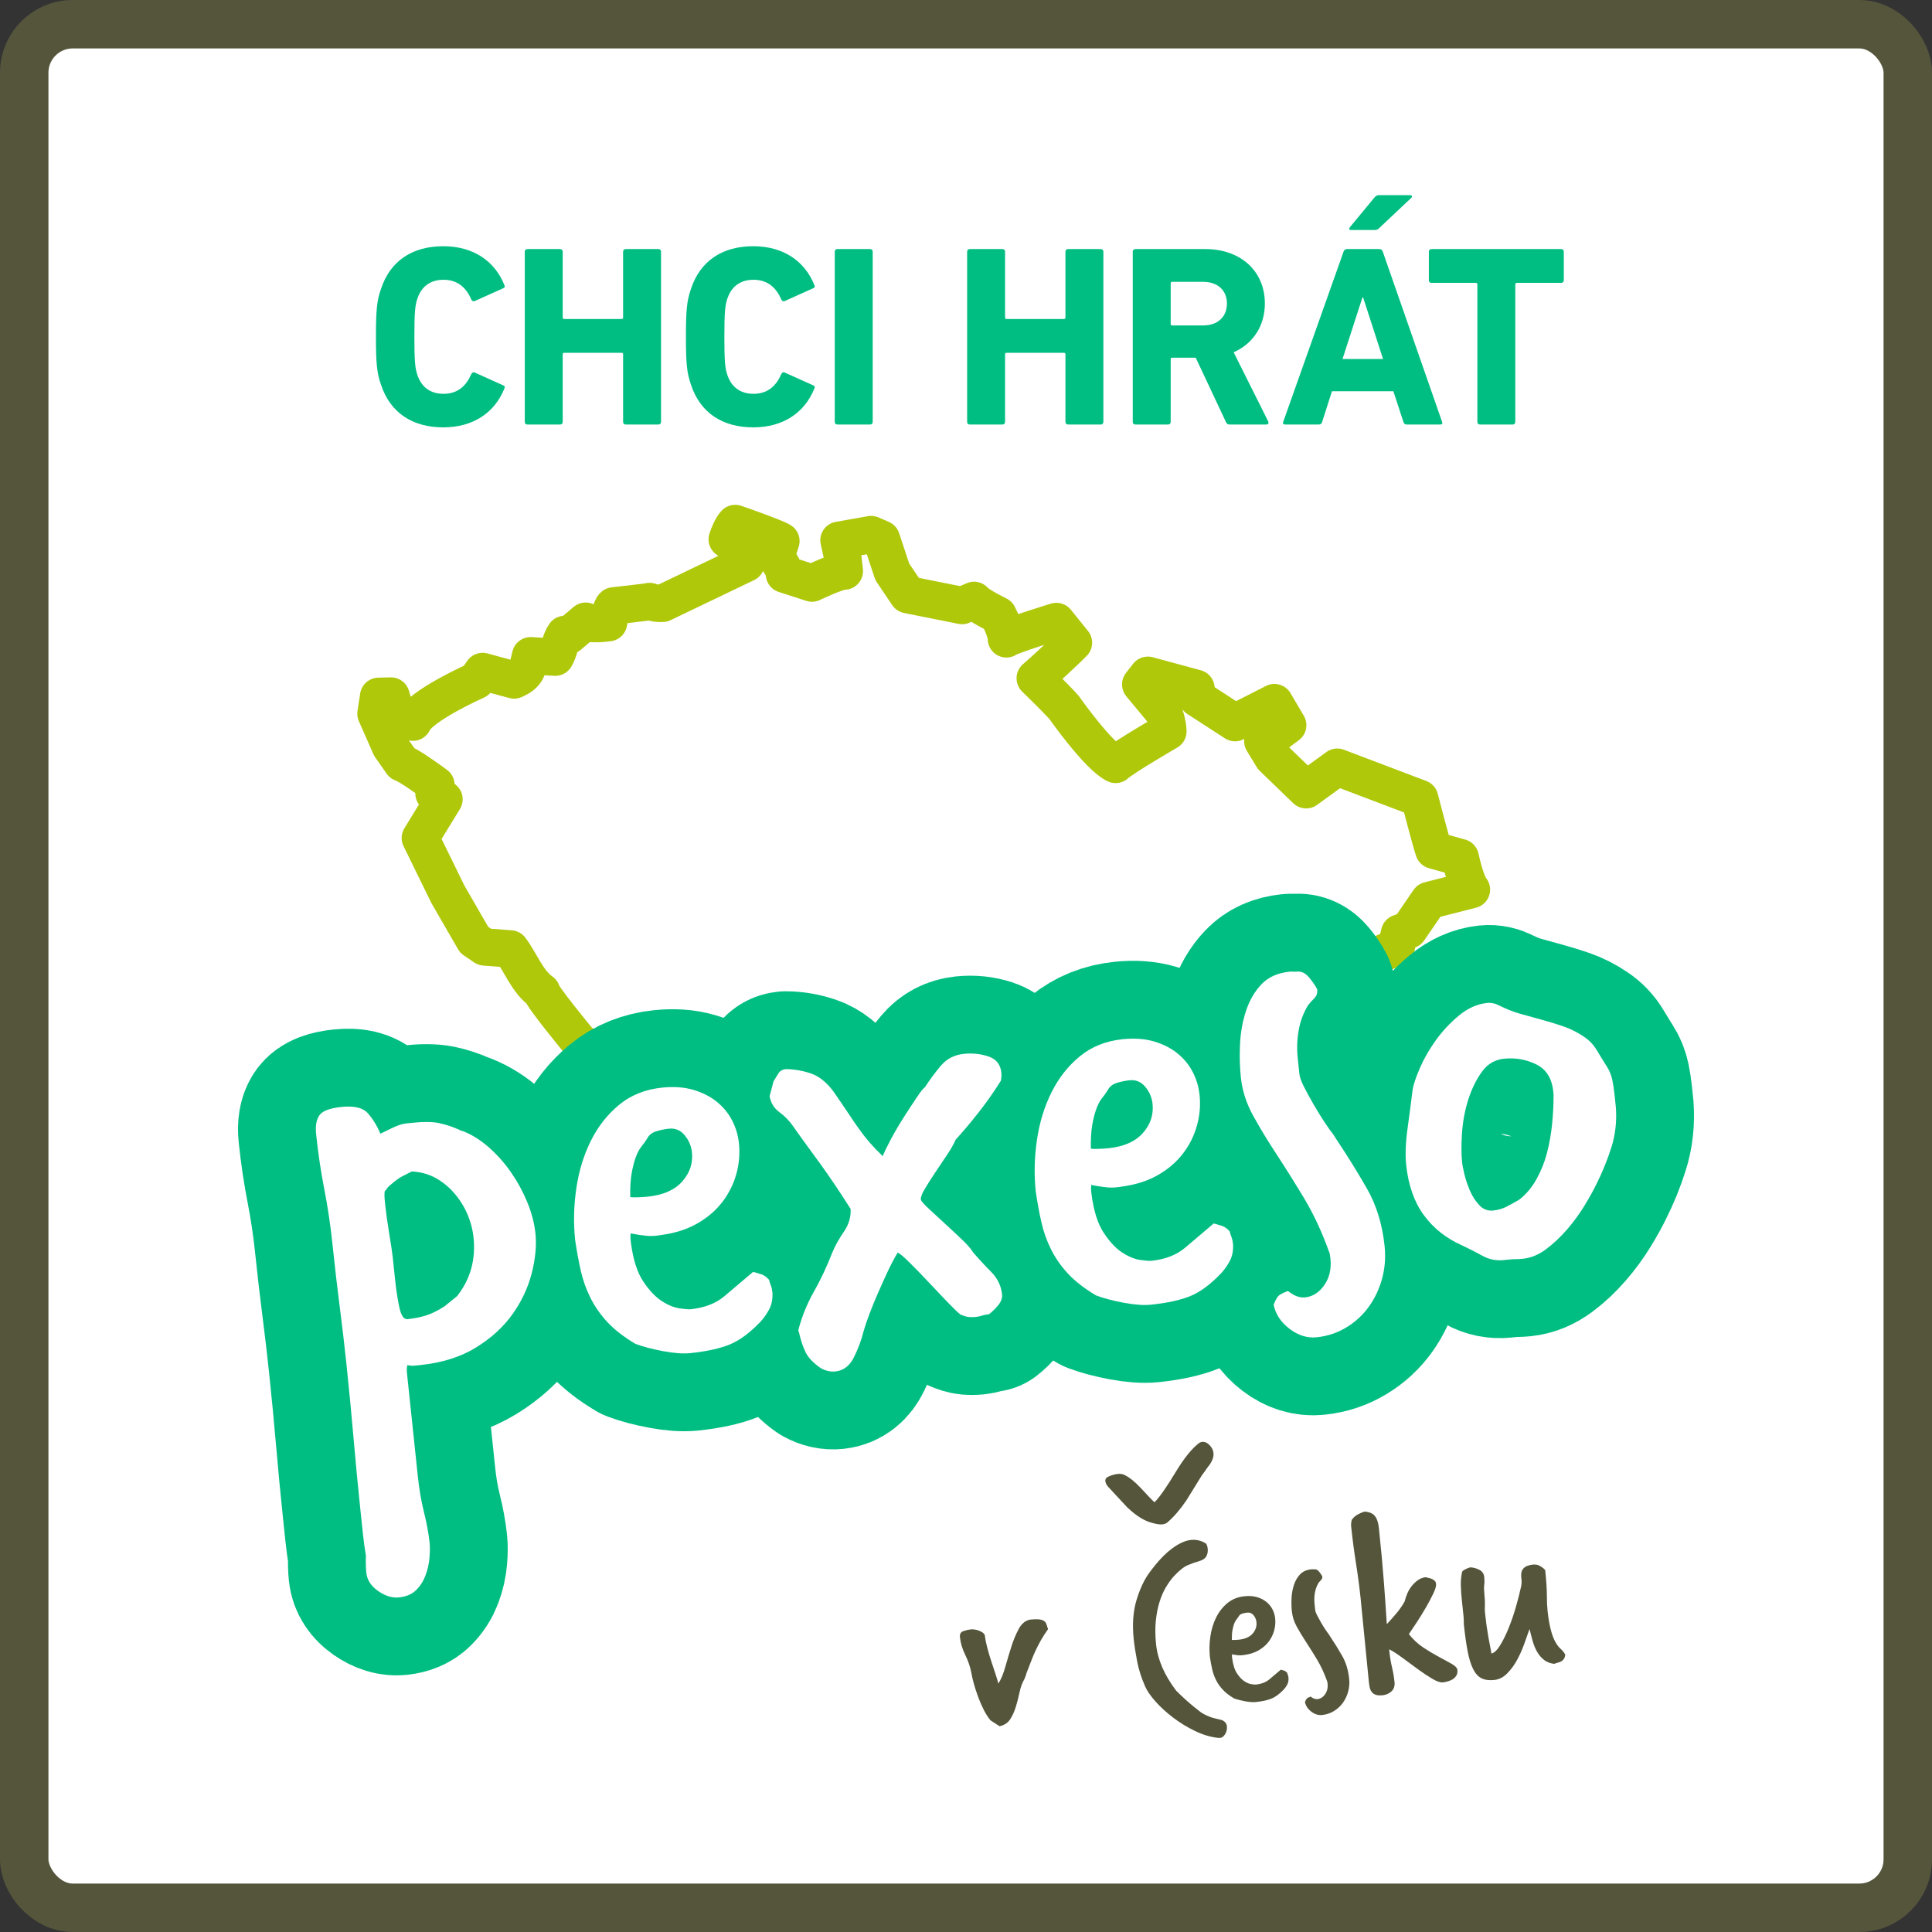 <?xml version="1.0" encoding="UTF-8"?><svg id="Vrstva_1" xmlns="http://www.w3.org/2000/svg" xmlns:xlink="http://www.w3.org/1999/xlink" viewBox="0 0 478.547 478.547"><rect x="0" y="0" width="478.547" height="478.547" fill="#333333" stroke="none"/><defs><style>.cls-1,.cls-2,.cls-3,.cls-4{fill:none;}.cls-2{stroke:#00be82;stroke-width:38.562px;}.cls-2,.cls-4{stroke-linejoin:round;}.cls-3{stroke:#55553c;stroke-width:12px;}.cls-5{fill:#fff;}.cls-6{fill:#00be82;}.cls-7{fill:#55553c;}.cls-8{clip-path:url(#clippath);}.cls-4{stroke:#afc80a;stroke-linecap:round;stroke-width:9.245px;}</style><clipPath id="clippath"><rect class="cls-1" x="58.949" y="125.041" width="360.65" height="290.856"/></clipPath></defs><rect class="cls-5" x="6" y="6" width="466.547" height="466.547" rx="12" ry="12"/><rect class="cls-3" x="6" y="6" width="466.547" height="466.547" rx="12" ry="12"/><path class="cls-6" d="M374.693,105.152c.383,0,.639-.256.639-.639v-34.065c0-.255.128-.383.383-.383h10.993c.384,0,.639-.256.639-.639v-7.094c0-.384-.255-.639-.639-.639h-32.147c-.384,0-.639.255-.639.639v7.094c0,.383.255.639.639.639h10.993c.255,0,.383.128.383.383v34.065c0,.383.256.639.639.639h8.117ZM340.526,56.963c.512,0,.767-.128,1.215-.575l7.861-7.414c.319-.319.064-.639-.32-.639h-7.669c-.575,0-.895.256-1.215.639l-6.071,7.35c-.256.32-.128.639.255.639h5.944ZM332.537,88.919l4.921-15.211h.192l4.921,15.211h-10.034ZM317.838,104.513c-.128.383,0,.639.447.639h8.373c.447,0,.703-.192.83-.639l2.429-7.605h15.211l2.492,7.605c.128.447.384.639.831.639h8.309c.447,0,.575-.256.447-.639l-14.7-42.181c-.127-.384-.383-.639-.83-.639h-8.053c-.448,0-.703.255-.831.639l-14.955,42.181ZM298.026,80.61h-7.67c-.255,0-.383-.128-.383-.383v-10.034c0-.256.128-.384.383-.384h7.67c3.579,0,5.88,2.109,5.88,5.369,0,3.323-2.301,5.432-5.88,5.432M313.684,105.152c.447,0,.639-.383.447-.767l-8.564-17.128c4.794-2.109,7.734-6.519,7.734-12.079,0-7.925-5.88-13.485-14.764-13.485h-17.32c-.383,0-.639.255-.639.639v42.181c0,.383.256.639.639.639h8.117c.383,0,.639-.256.639-.639v-15.53c0-.256.128-.384.383-.384h5.816l7.478,15.914c.192.447.383.639.959.639h9.075ZM239.554,104.513c0,.383.256.639.639.639h8.117c.384,0,.639-.256.639-.639v-16.745c0-.255.128-.383.384-.383h14.188c.256,0,.383.128.383.383v16.745c0,.383.256.639.639.639h8.117c.384,0,.639-.256.639-.639v-42.181c0-.384-.255-.639-.639-.639h-8.117c-.383,0-.639.255-.639.639v16.297c0,.256-.127.383-.383.383h-14.188c-.256,0-.384-.127-.384-.383v-16.297c0-.384-.255-.639-.639-.639h-8.117c-.383,0-.639.255-.639.639v42.181ZM206.769,104.513c0,.383.255.639.639.639h8.117c.383,0,.639-.256.639-.639v-42.181c0-.384-.256-.639-.639-.639h-8.117c-.384,0-.639.255-.639.639v42.181ZM171.113,95.182c2.301,7.094,7.861,10.673,15.466,10.673,7.35,0,12.719-3.579,15.147-9.65.192-.32.064-.64-.319-.767l-6.967-3.132c-.383-.192-.703-.064-.894.32-1.215,2.812-3.26,4.921-6.903,4.921-3.387,0-5.56-1.79-6.519-4.794-.511-1.597-.703-3.131-.703-9.331,0-6.199.192-7.733.703-9.331.959-3.004,3.132-4.793,6.519-4.793,3.643,0,5.688,2.109,6.903,4.921.191.384.511.511.894.32l6.967-3.132c.383-.128.511-.447.319-.767-2.428-6.071-7.797-9.65-15.147-9.65-7.605,0-13.165,3.579-15.466,10.673-.959,2.812-1.214,5.049-1.214,11.759,0,6.711.255,8.948,1.214,11.76M129.987,104.513c0,.383.255.639.639.639h8.117c.383,0,.639-.256.639-.639v-16.745c0-.255.128-.383.383-.383h14.188c.256,0,.384.128.384.383v16.745c0,.383.256.639.639.639h8.117c.383,0,.639-.256.639-.639v-42.181c0-.384-.256-.639-.639-.639h-8.117c-.383,0-.639.255-.639.639v16.297c0,.256-.128.383-.384.383h-14.188c-.255,0-.383-.127-.383-.383v-16.297c0-.384-.256-.639-.639-.639h-8.117c-.384,0-.639.255-.639.639v42.181ZM94.331,95.182c2.301,7.094,7.861,10.673,15.467,10.673,7.349,0,12.718-3.579,15.146-9.65.192-.32.064-.64-.319-.767l-6.966-3.132c-.384-.192-.703-.064-.895.32-1.215,2.812-3.26,4.921-6.903,4.921-3.387,0-5.56-1.79-6.519-4.794-.511-1.597-.703-3.131-.703-9.331,0-6.199.192-7.733.703-9.331.959-3.004,3.132-4.793,6.519-4.793,3.643,0,5.688,2.109,6.903,4.921.192.384.511.511.895.32l6.966-3.132c.383-.128.511-.447.319-.767-2.428-6.071-7.797-9.65-15.146-9.65-7.606,0-13.166,3.579-15.467,10.673-.959,2.812-1.214,5.049-1.214,11.759,0,6.711.255,8.948,1.214,11.76"/><g class="cls-8"><path class="cls-5" d="M346.672,231.119l2.296-.807,4.977-7.275,10.527-2.681c-1.256-1.467-2.365-6.086-2.776-7.945l-6.542-1.824c-.595-1.548-3.507-12.821-3.507-12.821l-20.405-7.737-7.714,5.588-8.304-8.022-2.433-3.994c1.621-.397,6.171-3.973,6.171-3.973l-3.299-5.599-9.753,4.969h-.001l-9.293-6.023-.384-2.487-11.919-3.231-1.768,2.266,5.587,6.741c.577,1.173,1.143,3.6,1.151,4.905,0,0-10.96,6.349-12.956,8.175-4.211-2.016-12.371-13.568-12.371-13.568-.446-.922-7.536-7.777-7.536-7.777,1.619-1.34,8.623-7.822,9.474-8.807l-4.237-5.253s-11.454,3.5-12.38,4.306c.06-1.475-1.388-4.58-2.049-5.871,0,0-5.102-2.487-5.964-3.667l-2.955,1.284-13.482-2.692-3.816-5.667-2.694-8.123-2.537-1.103-7.971,1.411.948,4.306.386,3.331c-1.655-.084-8.023,2.974-8.023,2.974l-6.818-2.205c.331-1.066-2.051-4.126-2.051-4.126.139-.941.862-3.158,1.18-4.075-1.034-.738-10.253-4.016-11.329-4.358-.776.798-1.662,2.863-1.973,3.922l2.204.794-.154,1.641,3.281,1.102-.672,2.398-20.702,9.931c-.837.076-2.412-.127-3.183-.468-.746.201-8.889,1.083-8.889,1.083-.738.517-1.107,3.367-1.281,4.169,0,0-5.125.73-5.665-.374l-4.178,3.537-1.01-.252c-1.097,1.503-1.374,4.096-2.347,5.634l-6.1-.359c-.796,3.191-.777,4.57-4.095,6.01l-7.797-2.112-1.564,2.255s-13.947,6.182-15.685,10.305l-4.587-3.641-.853-2.84-3.069.072-.657,4.309,3.579,8.124,2.845,4.074c1.931.677,6.737,4.203,8.431,5.435l-.486,2.127,2.485,1.436-5.868,9.587,6.841,13.968,6.502,11.268,1.9,1.296.672.459,6.408.486c2.51,3.302,4.201,8.157,7.714,10.586-.206.841,9.125,12.151,9.125,12.151l3.093,2.405,6.212,2.672,6.97,8.073s8.932,5.945,9.764,6.87l-1.69,1.615s10.752,3.46,12.968,5.768l5.202-5.897,6.023,1.41c.848.695,2.506,2.148,3.307,2.896,0,0,1.656-5.833,2.101-7.305l2.825-1.272.482-3.854c1.514-.031,6.663.461,6.663.461l.721-14.724,6.379,1.113.972,3.698,4.563-3.185c5.401-.117,9.554,5.204,14.507,6.049l2.655,2.305,11.102,3.924,5.551,3.063c2.662-.153,8.383-.108,10.934.627,1.258-.989,3.103-3.355,3.708-4.838l8.082,1.326,2.829,2.502,7.91,7.315,1.59-.101c.472-4.962,9.069-15.209,9.641-15.828,1.427-.388,6.633,3.474,6.633,3.474l6.998-.232,14.096-7.254,6.202-6.177,3.3-4.168.904-10.008,2.255-3.106c2.29-.322,4.91-2.015,7.082-2.68l.862-3.595"/><path class="cls-4" d="M346.672,231.119l2.296-.807,4.977-7.275,10.527-2.681c-1.256-1.467-2.365-6.086-2.776-7.945l-6.542-1.824c-.595-1.548-3.507-12.821-3.507-12.821l-20.405-7.737-7.714,5.588-8.304-8.022-2.433-3.994c1.621-.397,6.171-3.973,6.171-3.973l-3.299-5.599-9.753,4.969h-.001l-9.293-6.023-.384-2.487-11.919-3.231-1.768,2.266,5.587,6.741c.577,1.173,1.143,3.6,1.151,4.905,0,0-10.96,6.349-12.956,8.175-4.211-2.016-12.371-13.568-12.371-13.568-.446-.922-7.536-7.777-7.536-7.777,1.619-1.34,8.623-7.822,9.474-8.807l-4.237-5.253s-11.454,3.5-12.38,4.306c.06-1.475-1.388-4.58-2.049-5.871,0,0-5.102-2.487-5.964-3.667l-2.955,1.284-13.482-2.692-3.816-5.667-2.694-8.123-2.537-1.103-7.971,1.411.948,4.306.386,3.331c-1.655-.084-8.023,2.974-8.023,2.974l-6.818-2.205c.331-1.066-2.051-4.126-2.051-4.126.139-.941.862-3.158,1.18-4.075-1.034-.738-10.253-4.016-11.329-4.358-.776.798-1.662,2.863-1.973,3.922l2.204.794-.154,1.641,3.281,1.102-.672,2.398-20.702,9.931c-.837.076-2.412-.127-3.183-.468-.746.201-8.889,1.083-8.889,1.083-.738.517-1.107,3.367-1.281,4.169,0,0-5.125.73-5.665-.374l-4.178,3.537-1.01-.252c-1.097,1.503-1.374,4.096-2.347,5.634l-6.1-.359c-.796,3.191-.777,4.57-4.095,6.01l-7.797-2.112-1.564,2.255s-13.947,6.182-15.685,10.305l-4.587-3.641-.853-2.84-3.069.072-.657,4.309,3.579,8.124,2.845,4.074c1.931.677,6.737,4.203,8.431,5.435l-.486,2.127,2.485,1.436-5.868,9.587,6.841,13.968,6.502,11.268,1.9,1.296.672.459,6.408.486c2.51,3.302,4.201,8.157,7.714,10.586-.206.841,9.125,12.151,9.125,12.151l3.093,2.405,6.212,2.672,6.97,8.073s8.932,5.945,9.764,6.87l-1.69,1.615s10.752,3.46,12.968,5.768l5.202-5.897,6.023,1.41c.848.695,2.506,2.148,3.307,2.896,0,0,1.656-5.833,2.101-7.305l2.825-1.272.482-3.854c1.514-.031,6.663.461,6.663.461l.721-14.724,6.379,1.113.972,3.698,4.563-3.185c5.401-.117,9.554,5.204,14.507,6.049l2.655,2.305,11.102,3.924,5.551,3.063c2.662-.153,8.383-.108,10.934.627,1.258-.989,3.103-3.355,3.708-4.838l8.082,1.326,2.829,2.502,7.91,7.315,1.59-.101c.472-4.962,9.069-15.209,9.641-15.828,1.427-.388,6.633,3.474,6.633,3.474l6.998-.232,14.096-7.254,6.202-6.177,3.3-4.168.904-10.008,2.255-3.106c2.29-.322,4.91-2.015,7.082-2.68l.862-3.595"/><path class="cls-2" d="M103.491,365.663c.34,3.243.849,6.215,1.53,8.916.679,2.698,1.143,5.224,1.389,7.572.107,1.006.093,2.251-.031,3.735-.128,1.482-.455,2.932-.986,4.345-.53,1.413-1.307,2.624-2.331,3.637-1.026,1.012-2.434,1.613-4.222,1.8-1.678.177-3.402-.348-5.17-1.576-1.77-1.229-2.747-2.737-2.936-4.526-.058-.561-.099-1.206-.119-1.938-.02-.735-.016-1.499.016-2.292-.315-1.891-.569-3.787-.769-5.687-.199-1.903-.399-3.804-.599-5.704-.611-5.818-1.171-11.667-1.675-17.551-.507-5.885-1.093-12.014-1.764-18.39-.493-4.698-1.047-9.416-1.656-14.159-.614-4.742-1.219-9.966-1.817-15.67-.494-4.699-1.17-9.234-2.024-13.613-.858-4.376-1.533-8.915-2.026-13.612-.212-2.014.048-3.568.782-4.663s2.553-1.795,5.462-2.101c3.131-.328,5.305.18,6.522,1.52,1.214,1.344,2.27,3.043,3.165,5.096.859-.429,1.907-.935,3.148-1.519,1.238-.58,2.305-.92,3.201-1.014l1.174-.124c3.021-.317,5.339-.306,6.959.032,1.619.339,3.256.875,4.919,1.604l.538.283c.11-.012.197.008.261.057.061.052.147.069.26.057,2.242.896,4.392,2.252,6.451,4.072,2.057,1.82,3.886,3.89,5.486,6.209,1.6,2.32,2.934,4.78,3.999,7.382,1.064,2.603,1.728,5.136,1.987,7.594.317,3.021.011,6.334-.908,9.935-.922,3.604-2.518,6.994-4.783,10.173-2.269,3.18-5.288,5.927-9.057,8.245-3.772,2.321-8.341,3.761-13.709,4.324-.449.048-.953.101-1.511.159-.561.059-1.131.008-1.714-.159-.178.473-.219,1.126-.132,1.966.088.838.286,2.71.591,5.62l2.099,19.965ZM113.219,321.045c3.292-4.189,4.649-9.026,4.075-14.507-.212-2.013-.73-3.966-1.55-5.86-.822-1.891-1.906-3.616-3.258-5.17-1.351-1.555-2.898-2.805-4.634-3.754-1.742-.946-3.693-1.478-5.851-1.59l-2.092,1.068c-.647.296-1.416.8-2.301,1.514-.886.716-1.429,1.197-1.63,1.444-.102.124-.173.245-.216.361-.047.119-.174.247-.384.38-.202.249-.202,1.322-.001,3.222.224,2.127.568,4.607,1.036,7.44.468,2.835.76,4.814.877,5.931l.601,5.704c.258,2.462.603,4.687,1.041,6.676.434,1.99,1.099,2.938,1.994,2.844,1.678-.176,3.2-.477,4.571-.904,1.368-.425,2.899-1.18,4.596-2.264l3.126-2.535Z"/><path class="cls-2" d="M142.457,307.116c-.434-4.137-.342-8.361.28-12.667s1.82-8.248,3.592-11.827c1.771-3.58,4.115-6.566,7.031-8.967,2.912-2.397,6.441-3.815,10.578-4.25,2.909-.305,5.501-.125,7.777.54,2.275.667,4.214,1.651,5.823,2.95,1.605,1.302,2.869,2.837,3.791,4.606.92,1.769,1.489,3.661,1.699,5.673.271,2.575.056,5.113-.641,7.617-.699,2.506-1.843,4.803-3.432,6.891-1.59,2.091-3.638,3.86-6.142,5.311-2.506,1.45-5.429,2.409-8.772,2.872-1.445.266-2.737.347-3.878.238-1.144-.104-2.466-.305-3.965-.6-.054.573-.058,1.053-.017,1.443.041.393.073.7.097.922.545,4.129,1.557,7.302,3.037,9.52,1.476,2.221,3.003,3.841,4.58,4.863,1.575,1.021,3.056,1.63,4.432,1.824,1.379.194,2.291.268,2.739.221,3.466-.364,6.264-1.449,8.393-3.258,2.128-1.805,4.49-3.805,7.088-6.003.581.167,1.224.354,1.926.561.699.211,1.369.677,2.013,1.4.18.66.349,1.18.502,1.559.151.381.271.963.352,1.744.053,1.579-.229,2.937-.843,4.075-.616,1.14-1.329,2.149-2.142,3.025-2.651,2.767-5.194,4.642-7.635,5.637-2.441.989-5.674,1.699-9.701,2.122-1.79.188-4.041.027-6.749-.479-2.712-.507-5.011-1.114-6.894-1.82-2.895-1.731-5.205-3.524-6.926-5.379-1.721-1.854-3.119-3.855-4.193-6.005-1.075-2.148-1.88-4.409-2.411-6.786-.531-2.375-.996-4.9-1.389-7.573ZM156.102,296.522c.459.065,1.166.076,2.125.032.953-.043,1.712-.096,2.273-.154,3.801-.4,6.637-1.658,8.509-3.779,1.868-2.118,2.664-4.52,2.381-7.206-.164-1.565-.766-2.972-1.801-4.221-1.037-1.248-2.337-1.79-3.902-1.625-1.12.117-2.198.345-3.237.679-1.041.338-1.793.981-2.256,1.934-.39.608-.834,1.219-1.334,1.837-.502.62-.951,1.457-1.347,2.516-.399,1.06-.743,2.368-1.029,3.925-.29,1.557-.417,3.58-.382,6.062Z"/><path class="cls-2" d="M191.598,267.855c.387-.606.772-1.24,1.156-1.903.382-.66,1.02-1.04,1.916-1.134,2.038.014,4.081.364,6.134,1.052,2.049.691,3.933,2.189,5.645,4.495,1.466,2.11,2.668,3.876,3.612,5.303.94,1.429,1.841,2.749,2.705,3.956.862,1.211,1.744,2.335,2.644,3.37.899,1.038,1.98,2.167,3.241,3.391.352-.94,1.026-2.338,2.017-4.198.993-1.857,2.073-3.695,3.239-5.514s2.236-3.458,3.215-4.918c.975-1.46,1.627-2.263,1.952-2.411,1.166-1.819,2.476-3.594,3.935-5.333,1.455-1.735,3.359-2.728,5.71-2.975,2.123-.223,4.153-.012,6.087.633,1.934.645,3.007,1.973,3.218,3.987.071.671.028,1.354-.124,2.049-1.742,2.786-3.612,5.442-5.609,7.969-1.997,2.529-3.857,4.731-5.581,6.608-.456,1.066-1.171,2.328-2.147,3.788-.978,1.46-1.957,2.92-2.933,4.38-.977,1.46-1.825,2.794-2.547,4-.721,1.206-1.054,2.089-.995,2.649.036.335.649,1.063,1.84,2.181,1.194,1.12,2.54,2.362,4.042,3.731,1.5,1.369,2.94,2.718,4.326,4.04,1.381,1.327,2.282,2.363,2.701,3.11,1.419,1.661,2.916,3.285,4.499,4.87,1.579,1.589,2.481,3.445,2.706,5.568.093.897-.211,1.777-.911,2.641-.701.866-1.47,1.622-2.305,2.277-.671.07-1.252.188-1.744.354-.493.162-1.019.276-1.577.335-.561.058-1.126.059-1.694.008-.574-.054-1.275-.264-2.102-.628-.742-.6-1.875-1.694-3.4-3.289-1.524-1.592-3.083-3.239-4.675-4.937-1.593-1.699-3.114-3.262-4.563-4.695-1.453-1.428-2.416-2.231-2.883-2.411-.867,1.448-1.715,3.065-2.545,4.848-.83,1.784-1.635,3.565-2.407,5.342-.775,1.778-1.472,3.492-2.089,5.139-.619,1.65-1.094,3.054-1.423,4.221-.471,1.971-1.243,4.058-2.31,6.265-1.07,2.204-2.609,3.413-4.622,3.624-1.233.13-2.45-.141-3.648-.805-1.831-1.277-3.068-2.561-3.713-3.849-.644-1.29-1.173-2.819-1.585-4.584-.022-.225-.068-.39-.136-.494-.069-.107-.113-.272-.137-.495.889-3.373,2.169-6.531,3.838-9.48,1.668-2.943,3.173-6.127,4.511-9.549.716-1.771,1.69-3.54,2.918-5.311,1.228-1.766,1.792-3.665,1.692-5.691-1.49-2.329-2.804-4.34-3.942-6.031-1.139-1.687-2.239-3.269-3.296-4.743-1.061-1.47-2.152-2.967-3.271-4.49-1.123-1.52-2.349-3.231-3.678-5.127-.936-1.369-2.078-2.551-3.425-3.541-1.349-.988-2.168-2.317-2.454-3.984l.972-3.664Z"/><path class="cls-2" d="M256.549,295.125c-.434-4.138-.342-8.362.28-12.667.622-4.307,1.818-8.249,3.592-11.828,1.771-3.58,4.115-6.566,7.031-8.967,2.912-2.397,6.439-3.815,10.578-4.25,2.909-.305,5.501-.125,7.777.54,2.275.668,4.214,1.651,5.823,2.95,1.605,1.302,2.869,2.837,3.791,4.606.92,1.769,1.487,3.661,1.699,5.674.271,2.574.056,5.112-.641,7.616-.699,2.506-1.842,4.803-3.432,6.891-1.59,2.092-3.638,3.861-6.142,5.311-2.506,1.45-5.428,2.41-8.774,2.873-1.443.266-2.735.346-3.877.238-1.142-.105-2.465-.306-3.964-.601-.054.573-.058,1.053-.017,1.443.041.393.073.7.097.923.545,4.128,1.556,7.301,3.035,9.519,1.476,2.221,3.003,3.841,4.582,4.863,1.575,1.021,3.056,1.63,4.432,1.824,1.379.194,2.291.268,2.738.221,3.467-.364,6.265-1.449,8.394-3.257,2.126-1.806,4.49-3.806,7.088-6.004.581.168,1.224.354,1.926.561.699.211,1.369.677,2.013,1.4.178.66.349,1.18.502,1.559.151.382.27.963.352,1.745.053,1.578-.229,2.936-.843,4.074-.616,1.14-1.329,2.149-2.142,3.025-2.651,2.767-5.194,4.642-7.635,5.637-2.441.99-5.674,1.699-9.701,2.122-1.79.188-4.041.027-6.751-.479-2.71-.507-5.009-1.114-6.892-1.82-2.895-1.731-5.205-3.524-6.926-5.379-1.721-1.854-3.119-3.855-4.193-6.005-1.075-2.148-1.88-4.409-2.411-6.786-.533-2.375-.996-4.899-1.389-7.572ZM270.194,284.53c.458.066,1.166.076,2.123.032.955-.043,1.714-.096,2.275-.154,3.801-.4,6.637-1.658,8.509-3.779,1.868-2.118,2.662-4.52,2.381-7.206-.166-1.565-.766-2.972-1.801-4.221-1.037-1.247-2.337-1.79-3.904-1.625-1.119.117-2.196.345-3.236.68-1.04.337-1.792.98-2.255,1.933-.39.608-.834,1.219-1.334,1.837-.502.62-.951,1.457-1.347,2.516-.399,1.06-.743,2.369-1.03,3.925-.291,1.557-.416,3.58-.381,6.062Z"/><path class="cls-2" d="M331.018,282.209c2.684,4.017,5.202,8.078,7.558,12.182,2.353,4.108,3.813,8.845,4.377,14.213.294,2.799.093,5.477-.597,8.036-.694,2.56-1.777,4.878-3.256,6.96-1.477,2.076-3.332,3.797-5.563,5.163-2.232,1.364-4.69,2.19-7.375,2.472-2.349.246-4.601-.45-6.749-2.089-2.154-1.641-3.465-3.624-3.934-5.949.352-.943.704-1.629,1.056-2.061.349-.435,1.18-.888,2.486-1.365,1.483,1.201,2.895,1.732,4.238,1.591,1.901-.2,3.49-1.215,4.769-3.046,1.276-1.831,1.782-4.031,1.512-6.605-.094-.894-.21-1.446-.345-1.66-1.761-4.904-3.805-9.296-6.135-13.181-2.332-3.882-4.606-7.515-6.828-10.901-2.223-3.386-4.171-6.602-5.849-9.649-1.678-3.047-2.686-6.19-3.028-9.436-.281-2.684-.35-5.476-.202-8.376.147-2.899.651-5.637,1.511-8.216.86-2.576,2.131-4.746,3.812-6.507,1.68-1.76,3.974-2.793,6.884-3.098.335-.036.645-.04.931-.014.284.028.596.022.931-.013,1.117-.117,2.131.37,3.04,1.462.904,1.092,1.572,2.069,2.003,2.928.093.896-.142,1.626-.703,2.194-.562.568-1.094,1.162-1.593,1.779-1.154,1.932-1.926,4.019-2.31,6.265-.388,2.246-.462,4.488-.227,6.724l.422,4.027c.083.784.479,1.874,1.192,3.267.712,1.396,1.515,2.869,2.415,4.412.897,1.546,1.782,2.98,2.657,4.301.873,1.323,1.57,2.294,2.087,2.918l.813,1.272Z"/><path class="cls-2" d="M372.497,312.114c-1.904.2-3.664-.153-5.284-1.056-1.623-.902-3.326-1.77-5.109-2.601-3.913-1.735-7.06-4.233-9.439-7.49-2.377-3.253-3.831-7.4-4.36-12.434-.259-2.458-.148-5.438.332-8.94.481-3.499.904-6.737,1.27-9.718.206-1.264.808-3.053,1.81-5.364,1.001-2.31,2.317-4.595,3.944-6.861,1.628-2.262,3.534-4.299,5.719-6.114,2.185-1.812,4.505-2.849,6.967-3.108,1.007-.105,2.049.125,3.127.69,1.672.842,3.382,1.51,5.131,2.005,1.747.495,3.522.987,5.328,1.476,1.803.489,3.585,1.039,5.347,1.643,1.76.608,3.431,1.45,5.014,2.527,1.337.877,2.417,2.009,3.241,3.391.824,1.385,1.643,2.711,2.455,3.983.675,1.06,1.13,2.171,1.367,3.334.233,1.163.418,2.359.548,3.589l.334,3.188c.253,3.48-.11,6.771-1.084,9.868-.974,3.101-2.212,6.143-3.704,9.126-.745,1.549-1.743,3.35-2.995,5.403-1.255,2.057-2.69,4.016-4.301,5.88-1.615,1.867-3.339,3.49-5.172,4.87-1.834,1.38-3.757,2.176-5.77,2.388-.562.059-1.151.091-1.772.101-.621.006-1.266.048-1.937.118l-1.007.106ZM384.724,270.287c-.34-3.243-1.762-5.468-4.263-6.677-2.502-1.205-5.154-1.663-7.948-1.369-2.239.235-4.048,1.302-5.43,3.199-1.386,1.901-2.505,4.165-3.357,6.799-.854,2.635-1.383,5.405-1.587,8.309-.203,2.906-.193,5.423.03,7.546.046.448.226,1.334.534,2.659.308,1.324.763,2.692,1.363,4.097.599,1.408,1.38,2.628,2.337,3.655.955,1.032,2.103,1.476,3.447,1.335,1.229-.129,2.328-.441,3.294-.94.966-.496,2.031-1.087,3.205-1.778,1.67-1.305,3.08-2.98,4.222-5.025,1.142-2.042,2.015-4.224,2.62-6.551.603-2.325,1.028-4.745,1.271-7.259.247-2.512.36-4.899.351-7.162l-.089-.838Z"/><path class="cls-5" d="M103.491,365.663c.34,3.243.849,6.215,1.53,8.916.679,2.698,1.143,5.224,1.389,7.572.107,1.006.093,2.251-.031,3.735-.128,1.482-.455,2.932-.986,4.345-.53,1.413-1.307,2.624-2.331,3.637-1.026,1.012-2.434,1.613-4.222,1.8-1.678.177-3.402-.348-5.17-1.576-1.77-1.229-2.747-2.737-2.936-4.526-.058-.561-.099-1.206-.119-1.938-.02-.735-.016-1.499.016-2.292-.315-1.891-.569-3.787-.769-5.687-.199-1.903-.399-3.804-.599-5.704-.611-5.818-1.171-11.667-1.675-17.551-.507-5.885-1.093-12.014-1.764-18.39-.493-4.698-1.047-9.416-1.656-14.159-.614-4.742-1.219-9.966-1.817-15.67-.494-4.699-1.17-9.234-2.024-13.613-.858-4.376-1.533-8.915-2.026-13.612-.212-2.014.048-3.568.782-4.663s2.553-1.795,5.462-2.101c3.131-.328,5.305.18,6.522,1.52,1.214,1.344,2.27,3.043,3.165,5.096.859-.429,1.907-.935,3.148-1.519,1.238-.58,2.305-.92,3.201-1.014l1.174-.124c3.021-.317,5.339-.306,6.959.032,1.619.339,3.256.875,4.919,1.604l.538.283c.11-.012.197.008.261.057.061.052.147.069.26.057,2.242.896,4.392,2.252,6.451,4.072,2.057,1.82,3.886,3.89,5.486,6.209,1.6,2.32,2.934,4.78,3.999,7.382,1.064,2.603,1.728,5.136,1.987,7.594.317,3.021.011,6.334-.908,9.935-.922,3.604-2.518,6.994-4.783,10.173-2.269,3.18-5.288,5.927-9.057,8.245-3.772,2.321-8.341,3.761-13.709,4.324-.449.048-.953.101-1.511.159-.561.059-1.131.008-1.714-.159-.178.473-.219,1.126-.132,1.966.088.838.286,2.71.591,5.62l2.099,19.965ZM113.219,321.045c3.292-4.189,4.649-9.026,4.075-14.507-.212-2.013-.73-3.966-1.55-5.86-.822-1.891-1.906-3.616-3.258-5.17-1.351-1.555-2.898-2.805-4.634-3.754-1.742-.946-3.693-1.478-5.851-1.59l-2.092,1.068c-.647.296-1.416.8-2.301,1.514-.886.716-1.429,1.197-1.63,1.444-.102.124-.173.245-.216.361-.047.119-.174.247-.384.38-.202.249-.202,1.322-.001,3.222.224,2.127.568,4.607,1.036,7.44.468,2.835.76,4.814.877,5.931l.601,5.704c.258,2.462.603,4.687,1.041,6.676.434,1.99,1.099,2.938,1.994,2.844,1.678-.176,3.2-.477,4.571-.904,1.368-.425,2.899-1.18,4.596-2.264l3.126-2.535Z"/><path class="cls-5" d="M142.457,307.116c-.434-4.137-.342-8.361.28-12.667s1.82-8.248,3.592-11.827c1.771-3.58,4.115-6.566,7.031-8.967,2.912-2.397,6.441-3.815,10.578-4.25,2.909-.305,5.501-.125,7.777.54,2.275.667,4.214,1.651,5.823,2.95,1.605,1.302,2.869,2.837,3.791,4.606.92,1.769,1.489,3.661,1.699,5.673.271,2.575.056,5.113-.641,7.617-.699,2.506-1.843,4.803-3.432,6.891-1.59,2.091-3.638,3.86-6.142,5.311-2.506,1.45-5.429,2.409-8.772,2.872-1.445.266-2.737.347-3.878.238-1.144-.104-2.466-.305-3.965-.6-.054.573-.058,1.053-.017,1.443.041.393.073.7.097.922.545,4.129,1.557,7.302,3.037,9.52,1.476,2.221,3.003,3.841,4.58,4.863,1.575,1.021,3.056,1.63,4.432,1.824,1.379.194,2.291.268,2.739.221,3.466-.364,6.264-1.449,8.393-3.258,2.128-1.805,4.49-3.805,7.088-6.003.581.167,1.224.354,1.926.561.699.211,1.369.677,2.013,1.4.18.66.349,1.18.502,1.559.151.381.271.963.352,1.744.053,1.579-.229,2.937-.843,4.075-.616,1.14-1.329,2.149-2.142,3.025-2.651,2.767-5.194,4.642-7.635,5.637-2.441.989-5.674,1.699-9.701,2.122-1.79.188-4.041.027-6.749-.479-2.712-.507-5.011-1.114-6.894-1.82-2.895-1.731-5.205-3.524-6.926-5.379-1.721-1.854-3.119-3.855-4.193-6.005-1.075-2.148-1.88-4.409-2.411-6.786-.531-2.375-.996-4.9-1.389-7.573M156.102,296.522c.459.065,1.166.076,2.125.032.953-.043,1.712-.096,2.273-.154,3.801-.4,6.637-1.658,8.509-3.779,1.868-2.118,2.664-4.52,2.381-7.206-.164-1.565-.766-2.972-1.801-4.221-1.037-1.248-2.337-1.79-3.902-1.625-1.12.117-2.198.345-3.237.679-1.041.338-1.793.981-2.256,1.934-.39.608-.834,1.219-1.334,1.837-.502.62-.951,1.457-1.347,2.516-.399,1.06-.743,2.368-1.029,3.925-.29,1.557-.417,3.58-.382,6.062"/><path class="cls-5" d="M191.598,267.855c.387-.606.772-1.24,1.156-1.903.382-.66,1.02-1.04,1.916-1.134,2.038.014,4.081.364,6.134,1.052,2.049.691,3.933,2.189,5.645,4.495,1.466,2.11,2.668,3.876,3.612,5.303.94,1.429,1.841,2.749,2.705,3.956.862,1.211,1.744,2.335,2.644,3.37.899,1.038,1.98,2.167,3.241,3.391.352-.94,1.026-2.338,2.017-4.198.993-1.857,2.073-3.695,3.239-5.514s2.236-3.458,3.215-4.918c.975-1.46,1.627-2.263,1.952-2.411,1.166-1.819,2.476-3.594,3.935-5.333,1.455-1.735,3.359-2.728,5.71-2.975,2.123-.223,4.153-.012,6.087.633,1.934.645,3.007,1.973,3.218,3.987.071.671.028,1.354-.124,2.049-1.742,2.786-3.612,5.442-5.609,7.969-1.997,2.529-3.857,4.731-5.581,6.608-.456,1.066-1.171,2.328-2.147,3.788-.978,1.46-1.957,2.92-2.933,4.38-.977,1.46-1.825,2.794-2.547,4-.721,1.206-1.054,2.089-.995,2.649.036.335.649,1.063,1.84,2.181,1.194,1.12,2.54,2.362,4.042,3.731,1.5,1.369,2.94,2.718,4.326,4.04,1.381,1.327,2.282,2.363,2.701,3.11,1.419,1.661,2.916,3.285,4.499,4.87,1.579,1.589,2.481,3.445,2.706,5.568.093.897-.211,1.777-.911,2.641-.701.866-1.47,1.622-2.305,2.277-.671.07-1.252.188-1.744.354-.493.162-1.019.276-1.577.335-.561.058-1.126.059-1.694.008-.574-.054-1.275-.264-2.102-.628-.742-.6-1.875-1.694-3.4-3.289-1.524-1.592-3.083-3.239-4.675-4.937-1.593-1.699-3.114-3.262-4.563-4.695-1.453-1.428-2.416-2.231-2.883-2.411-.867,1.448-1.715,3.065-2.545,4.848-.83,1.784-1.635,3.565-2.407,5.342-.775,1.778-1.472,3.492-2.089,5.139-.619,1.65-1.094,3.054-1.423,4.221-.471,1.971-1.243,4.058-2.31,6.265-1.07,2.204-2.609,3.413-4.622,3.624-1.233.13-2.45-.141-3.648-.805-1.831-1.277-3.068-2.561-3.713-3.849-.644-1.29-1.173-2.819-1.585-4.584-.022-.225-.068-.39-.136-.494-.069-.107-.113-.272-.137-.495.889-3.373,2.169-6.531,3.838-9.48,1.668-2.943,3.173-6.127,4.511-9.549.716-1.771,1.69-3.54,2.918-5.311,1.228-1.766,1.792-3.665,1.692-5.691-1.49-2.329-2.804-4.34-3.942-6.031-1.139-1.687-2.239-3.269-3.296-4.743-1.061-1.47-2.152-2.967-3.271-4.49-1.123-1.52-2.349-3.231-3.678-5.127-.936-1.369-2.078-2.551-3.425-3.541-1.349-.988-2.168-2.317-2.454-3.984l.972-3.664Z"/><path class="cls-5" d="M256.549,295.125c-.434-4.138-.342-8.362.28-12.667.622-4.307,1.818-8.249,3.592-11.828,1.771-3.58,4.115-6.566,7.031-8.967,2.912-2.397,6.439-3.815,10.578-4.25,2.909-.305,5.501-.125,7.777.54,2.275.668,4.214,1.651,5.823,2.95,1.605,1.302,2.869,2.837,3.791,4.606.92,1.769,1.487,3.661,1.699,5.674.271,2.574.056,5.112-.641,7.616-.699,2.506-1.842,4.803-3.432,6.891-1.59,2.092-3.638,3.861-6.142,5.311-2.506,1.45-5.428,2.41-8.774,2.873-1.443.266-2.735.346-3.877.238-1.142-.105-2.465-.306-3.964-.601-.054.573-.058,1.053-.017,1.443.041.393.073.7.097.923.545,4.128,1.556,7.301,3.035,9.519,1.476,2.221,3.003,3.841,4.582,4.863,1.575,1.021,3.056,1.63,4.432,1.824,1.379.194,2.291.268,2.738.221,3.467-.364,6.265-1.449,8.394-3.257,2.126-1.806,4.49-3.806,7.088-6.004.581.168,1.224.354,1.926.561.699.211,1.369.677,2.013,1.4.178.66.349,1.18.502,1.559.151.382.27.963.352,1.745.053,1.578-.229,2.936-.843,4.074-.616,1.14-1.329,2.149-2.142,3.025-2.651,2.767-5.194,4.642-7.635,5.637-2.441.99-5.674,1.699-9.701,2.122-1.79.188-4.041.027-6.751-.479-2.71-.507-5.009-1.114-6.892-1.82-2.895-1.731-5.205-3.524-6.926-5.379-1.721-1.854-3.119-3.855-4.193-6.005-1.075-2.148-1.88-4.409-2.411-6.786-.533-2.375-.996-4.899-1.389-7.572M270.194,284.53c.458.066,1.166.076,2.123.032.955-.043,1.714-.096,2.275-.154,3.801-.4,6.637-1.658,8.509-3.779,1.868-2.118,2.662-4.52,2.381-7.206-.166-1.565-.766-2.972-1.801-4.221-1.037-1.247-2.337-1.79-3.904-1.625-1.119.117-2.196.345-3.236.68-1.04.337-1.792.98-2.255,1.933-.39.608-.834,1.219-1.334,1.837-.502.62-.951,1.457-1.347,2.516-.399,1.06-.743,2.369-1.03,3.925-.291,1.557-.416,3.58-.381,6.062"/><path class="cls-5" d="M331.018,282.209c2.684,4.017,5.202,8.078,7.558,12.182,2.353,4.108,3.813,8.845,4.377,14.213.294,2.799.093,5.477-.597,8.036-.694,2.56-1.777,4.878-3.256,6.96-1.477,2.076-3.332,3.797-5.563,5.163-2.232,1.364-4.69,2.19-7.375,2.472-2.349.246-4.601-.45-6.749-2.089-2.154-1.641-3.465-3.624-3.934-5.949.352-.943.704-1.629,1.056-2.061.349-.435,1.18-.888,2.486-1.365,1.483,1.201,2.895,1.732,4.238,1.591,1.901-.2,3.49-1.215,4.769-3.046,1.276-1.831,1.782-4.031,1.512-6.605-.094-.894-.21-1.446-.345-1.66-1.761-4.904-3.805-9.296-6.135-13.181-2.332-3.882-4.606-7.515-6.828-10.901-2.223-3.386-4.171-6.602-5.849-9.649-1.678-3.047-2.686-6.19-3.028-9.436-.281-2.684-.35-5.476-.202-8.376.147-2.899.651-5.637,1.511-8.216.86-2.576,2.131-4.746,3.812-6.507,1.68-1.76,3.974-2.793,6.884-3.098.335-.036.645-.04.931-.014.284.028.596.022.931-.013,1.117-.117,2.131.37,3.04,1.462.904,1.092,1.572,2.069,2.003,2.928.093.896-.142,1.626-.703,2.194-.562.568-1.094,1.162-1.593,1.779-1.154,1.932-1.926,4.019-2.31,6.265-.388,2.246-.462,4.488-.227,6.724l.422,4.027c.083.784.479,1.874,1.192,3.267.712,1.396,1.515,2.869,2.415,4.412.897,1.546,1.782,2.98,2.657,4.301.873,1.323,1.57,2.294,2.087,2.918l.813,1.272Z"/><path class="cls-5" d="M372.497,312.114c-1.904.2-3.664-.153-5.284-1.056-1.623-.902-3.326-1.77-5.109-2.601-3.913-1.735-7.06-4.233-9.439-7.49-2.377-3.253-3.831-7.4-4.36-12.434-.259-2.458-.148-5.438.332-8.94.481-3.499.904-6.737,1.27-9.718.206-1.264.808-3.053,1.81-5.364,1.001-2.31,2.317-4.595,3.944-6.861,1.628-2.262,3.534-4.299,5.719-6.114,2.185-1.812,4.505-2.849,6.967-3.108,1.007-.105,2.049.125,3.127.69,1.672.842,3.382,1.51,5.131,2.005,1.747.495,3.522.987,5.328,1.476,1.803.489,3.585,1.039,5.347,1.643,1.76.608,3.431,1.45,5.014,2.527,1.337.877,2.417,2.009,3.241,3.391.824,1.385,1.643,2.711,2.455,3.983.675,1.06,1.13,2.171,1.367,3.334.233,1.163.418,2.359.548,3.589l.334,3.188c.253,3.48-.11,6.771-1.084,9.868-.974,3.101-2.212,6.143-3.704,9.126-.745,1.549-1.743,3.35-2.995,5.403-1.255,2.057-2.69,4.016-4.301,5.88-1.615,1.867-3.339,3.49-5.172,4.87-1.834,1.38-3.757,2.176-5.77,2.388-.562.059-1.151.091-1.772.101-.621.006-1.266.048-1.937.118l-1.007.106ZM384.724,270.287c-.34-3.243-1.762-5.468-4.263-6.677-2.502-1.205-5.154-1.663-7.948-1.369-2.239.235-4.048,1.302-5.43,3.199-1.386,1.901-2.505,4.165-3.357,6.799-.854,2.635-1.383,5.405-1.587,8.309-.203,2.906-.193,5.423.03,7.546.046.448.226,1.334.534,2.659.308,1.324.763,2.692,1.363,4.097.599,1.408,1.38,2.628,2.337,3.655.955,1.032,2.103,1.476,3.447,1.335,1.229-.129,2.328-.441,3.294-.94.966-.496,2.031-1.087,3.205-1.778,1.67-1.305,3.08-2.98,4.222-5.025,1.142-2.042,2.015-4.224,2.62-6.551.603-2.325,1.028-4.745,1.271-7.259.247-2.512.36-4.899.351-7.162l-.089-.838Z"/></g><path class="cls-7" d="M362.316,398.488c.066.625.132,1.249.197,1.872.066.625.086,1.253.063,1.886.281,2.674.595,4.918.944,6.728.348,1.812.794,3.274,1.34,4.388.545,1.115,1.234,1.887,2.068,2.318.834.429,1.897.578,3.19.442,1.203-.127,2.283-.68,3.239-1.659s1.773-2.101,2.452-3.367c.678-1.265,1.252-2.553,1.723-3.865.47-1.31.843-2.364,1.121-3.16l.211-.563c.246,1.056.511,2.076.795,3.06.283.984.658,1.869,1.123,2.653.465.786,1.03,1.436,1.693,1.952.662.516,1.495.834,2.5.954.301-.122.607-.221.914-.299.307-.077.589-.186.845-.326.256-.138.471-.342.646-.608.175-.266.282-.627.325-1.082-.22-.383-.457-.706-.71-.973-.254-.266-.53-.541-.831-.825-.766-.866-1.376-2.053-1.827-3.56-.452-1.507-.789-3.33-1.014-5.47-.113-1.07-.17-2.358-.17-3.869-.002-1.509-.14-3.578-.416-6.208-.261-.333-.655-.652-1.182-.958-.529-.304-.971-.438-1.327-.401-.045.005-.091-.001-.137-.019-.047-.018-.093-.024-.137-.02-1.115.117-1.889.357-2.325.718-.435.361-.695.782-.779,1.265-.085.482-.086,1.012-.002,1.588.083.578.065,1.166-.051,1.763-.301,1.429-.715,3.073-1.24,4.93-.526,1.858-1.128,3.633-1.806,5.327-.678,1.693-1.392,3.154-2.141,4.382-.75,1.228-1.478,1.924-2.181,2.088-.188-.927-.443-2.286-.766-4.077s-.598-3.756-.823-5.895c-.065-.624-.08-1.299-.043-2.024.036-.724-.013-1.733-.149-3.026-.08-.757-.082-1.421-.007-1.993.075-.571.075-1.213,0-1.927-.089-.846-.514-1.455-1.273-1.826-.76-.37-1.502-.562-2.224-.577-.219.068-.403.133-.554.193-.152.061-.291.121-.421.179-.258.118-.481.243-.67.375-.189.133-.302.246-.336.34-.245,1.107-.353,2.223-.324,3.346.027,1.124.105,2.287.231,3.49l.246,2.34ZM344.093,408.515c1.002.526,2.137,1.262,3.409,2.21,1.271.948,2.529,1.875,3.774,2.781,1.244.906,2.418,1.683,3.523,2.333,1.105.65,1.969.942,2.593.877.312-.033.687-.106,1.126-.22.438-.114.849-.282,1.232-.501.382-.221.699-.525.952-.912.252-.386.348-.869.287-1.449-.052-.49-.509-.983-1.372-1.478-.863-.495-1.916-1.072-3.156-1.73-1.242-.658-2.54-1.434-3.895-2.328-1.356-.894-2.554-2.007-3.595-3.34.508-.73,1.151-1.686,1.928-2.873.777-1.185,1.527-2.402,2.253-3.65.724-1.248,1.345-2.417,1.862-3.508.516-1.09.748-1.881.697-2.372-.038-.356-.157-.625-.356-.807-.199-.182-.417-.328-.654-.438-.238-.111-.505-.194-.804-.254-.3-.058-.543-.122-.73-.193-.714.075-1.353.311-1.92.708-.566.398-1.079.881-1.537,1.446-.459.567-.833,1.193-1.121,1.876-.29.684-.512,1.349-.669,1.996-.571,1.007-1.246,1.979-2.026,2.917-.78.938-1.576,1.833-2.388,2.684-.194-3.133-.435-6.6-.721-10.401-.287-3.799-.7-8.263-1.238-13.389-.145-1.381-.488-2.392-1.029-3.035-.541-.641-1.4-.99-2.577-1.047-.611.199-1.181.451-1.712.754-.532.305-.995.725-1.389,1.262-.162.603-.217,1.149-.165,1.639.337,3.209.734,6.243,1.193,9.102.458,2.858.842,5.758,1.151,8.7.164,1.56.326,3.21.486,4.951.16,1.74.336,3.513.526,5.318.189,1.805.367,3.601.532,5.386.164,1.785.332,3.48.501,5.084.051.491.121.944.21,1.364.089.418.252.784.488,1.098.235.313.564.549.986.707.423.158,1.012.198,1.77.118.846-.089,1.568-.413,2.163-.971.594-.558.84-1.328.737-2.308-.131-1.247-.337-2.454-.617-3.619-.28-1.164-.483-2.349-.61-3.552l-.098-.936ZM329.098,404.751c-.207-.249-.484-.636-.832-1.163-.349-.526-.702-1.098-1.059-1.714-.358-.615-.679-1.201-.962-1.758-.285-.555-.442-.989-.475-1.301l-.169-1.605c-.093-.891-.064-1.785.09-2.679.154-.895.461-1.727.921-2.497.199-.246.411-.482.635-.709.224-.226.318-.517.28-.874-.171-.342-.438-.731-.798-1.167-.362-.435-.766-.629-1.211-.582-.133.014-.258.016-.371.005-.114-.01-.238-.009-.371.005-1.16.122-2.073.534-2.743,1.235-.67.702-1.177,1.566-1.519,2.593-.343,1.028-.544,2.119-.602,3.274-.059,1.155-.032,2.268.08,3.337.136,1.294.538,2.546,1.207,3.76.668,1.214,1.445,2.496,2.33,3.845s1.792,2.797,2.721,4.344c.929,1.548,1.743,3.298,2.445,5.252.053.085.099.305.137.662.108,1.025-.094,1.902-.602,2.631-.51.73-1.143,1.135-1.9,1.214-.535.056-1.098-.155-1.689-.633-.521.189-.852.37-.991.543-.14.172-.281.446-.421.822.188.926.71,1.716,1.568,2.37.856.653,1.754.931,2.689.832,1.07-.112,2.05-.441,2.939-.985.889-.544,1.628-1.23,2.217-2.058.589-.828,1.021-1.752,1.297-2.772.275-1.02.355-2.087.238-3.202-.225-2.14-.807-4.027-1.744-5.664-.939-1.635-1.942-3.253-3.012-4.854l-.323-.507ZM305.276,403.774c.114-.621.252-1.142.41-1.564.159-.423.337-.756.537-1.003.199-.246.376-.49.532-.732.185-.379.484-.636.899-.77.413-.134.843-.224,1.289-.271.624-.066,1.142.15,1.555.648.413.497.652,1.058.718,1.682.112,1.069-.204,2.027-.949,2.871-.745.845-1.875,1.346-3.39,1.505-.224.024-.526.045-.906.062-.382.018-.664.013-.847-.013-.014-.989.037-1.795.152-2.415M300.241,413.428c.212.947.532,1.848.96,2.704.428.857.985,1.654,1.671,2.393.686.739,1.606,1.454,2.76,2.144.75.281,1.666.523,2.747.725,1.079.201,1.976.265,2.69.19,1.604-.168,2.893-.45,3.865-.845.972-.396,1.986-1.144,3.042-2.246.324-.349.608-.751.854-1.205.245-.454.357-.995.336-1.624-.033-.312-.08-.543-.141-.695-.061-.151-.128-.359-.2-.621-.256-.288-.523-.474-.802-.558-.279-.083-.535-.157-.767-.224-1.035.876-1.977,1.673-2.824,2.393-.849.72-1.964,1.152-3.345,1.297-.179.019-.542-.01-1.091-.088-.549-.077-1.138-.319-1.766-.727-.629-.407-1.238-1.052-1.826-1.937-.589-.884-.993-2.148-1.21-3.793-.009-.089-.022-.211-.038-.368-.017-.156-.015-.347.007-.575.597.118,1.124.197,1.579.239.455.043.97.011,1.545-.095,1.333-.184,2.498-.566,3.496-1.144.998-.578,1.814-1.283,2.448-2.116.633-.833,1.089-1.748,1.367-2.747.278-.997.364-2.009.256-3.034-.085-.803-.311-1.556-.677-2.261-.368-.705-.872-1.316-1.511-1.835-.641-.518-1.414-.91-2.321-1.176-.906-.265-1.939-.337-3.098-.215-1.649.173-3.055.738-4.215,1.693-1.162.957-2.096,2.147-2.802,3.573s-1.184,2.997-1.431,4.713c-.248,1.716-.285,3.399-.112,5.048.157,1.065.342,2.071.554,3.017M279.206,373.359c2.052,1.947,3.962,3.189,5.731,3.723,1.304.404,2.291.571,2.959.5.49-.051.902-.206,1.235-.467,1.572-1.337,3.139-3.146,4.702-5.429l3.928-6.361c.319-.394.625-.809.917-1.246.292-.436.597-.85.917-1.245.743-1.069,1.069-2.049.975-2.942-.075-.712-.404-1.365-.983-1.958-.581-.592-1.205-.853-1.874-.783-.134.014-.33.08-.588.197-1.799,1.316-3.736,3.683-5.81,7.1-2.34,3.896-4.121,6.449-5.346,7.659-.395-.319-1.558-1.526-3.49-3.621-1.422-1.517-2.749-2.572-3.983-3.164-.903-.446-2.218-.308-3.944.414-.56.24-.813.627-.757,1.161.052.491.331,1.003.837,1.535l4.574,4.927ZM301.97,430.449c.549.078,1.027-.198,1.434-.826.407-.629.573-1.301.498-2.013-.075-.713-.491-1.233-1.245-1.559-.372-.096-.857-.214-1.457-.354-.601-.139-1.089-.28-1.464-.421-1.082-.427-1.892-.848-2.431-1.265-.54-.416-1.081-.844-1.622-1.283-.543-.439-1.186-.99-1.931-1.656-.746-.665-1.548-1.425-2.403-2.282-2.928-3.838-4.592-7.673-4.995-11.507-.22-2.094-.243-4.018-.066-5.772.176-1.753.483-3.329.923-4.727.438-1.398.974-2.626,1.606-3.684.633-1.057,1.292-1.961,1.98-2.709,1.295-1.397,2.45-2.308,3.465-2.73,1.014-.421,2.024-.776,3.031-1.062.784-.262,1.304-.666,1.563-1.212.257-.545.354-1.13.289-1.754-.085-.802-.293-1.276-.623-1.422-1.105-.649-2.282-.909-3.529-.778-1.427.15-3.017.881-4.772,2.191-1.755,1.312-3.598,3.285-5.529,5.921-1.263,1.711-2.321,3.962-3.176,6.756-.856,2.793-1.087,6.062-.693,9.806.154,1.471.432,3.256.833,5.354.4,2.099,1.072,4.203,2.015,6.311.473,1.077,1.324,2.306,2.55,3.686,1.227,1.382,2.673,2.704,4.338,3.972,1.665,1.267,3.471,2.373,5.419,3.317,1.946.945,3.877,1.519,5.791,1.723l.201-.021ZM247.593,427.58c1.189-.26,2.074-.848,2.653-1.766.58-.916,1.045-1.957,1.396-3.121.351-1.163.653-2.355.908-3.576.254-1.221.649-2.288,1.185-3.2.11-.237.208-.484.294-.741.085-.256.161-.501.227-.734.427-1.081.816-2.09,1.169-3.029.351-.938.73-1.834,1.137-2.688.405-.854.845-1.7,1.321-2.539.475-.838,1.047-1.72,1.716-2.647-.141-.481-.275-.894-.401-1.242-.127-.347-.335-.618-.626-.813-.291-.195-.71-.32-1.256-.375-.547-.055-1.288-.034-2.224.064-1.146.256-2.067,1.029-2.764,2.319-.699,1.29-1.31,2.763-1.834,4.417-.525,1.656-1.025,3.33-1.5,5.025-.476,1.695-1.043,3.05-1.702,4.065-.155-.614-.397-1.411-.724-2.391-.329-.979-.676-2.024-1.04-3.135-.365-1.111-.697-2.236-.997-3.376-.3-1.14-.497-2.156-.59-3.048-.123-.302-.34-.549-.653-.742-.314-.192-.645-.349-.996-.47-.35-.121-.696-.197-1.038-.229-.341-.032-.601-.038-.779-.019-.58.06-1.195.204-1.847.43-.652.227-.939.719-.859,1.476.154,1.471.589,2.936,1.306,4.392.716,1.457,1.219,2.913,1.507,4.37.129.798.339,1.722.63,2.773.29,1.051.64,2.13,1.05,3.236.408,1.106.87,2.173,1.384,3.2.513,1.028,1.08,1.914,1.699,2.66l2.248,1.454Z"/></svg>